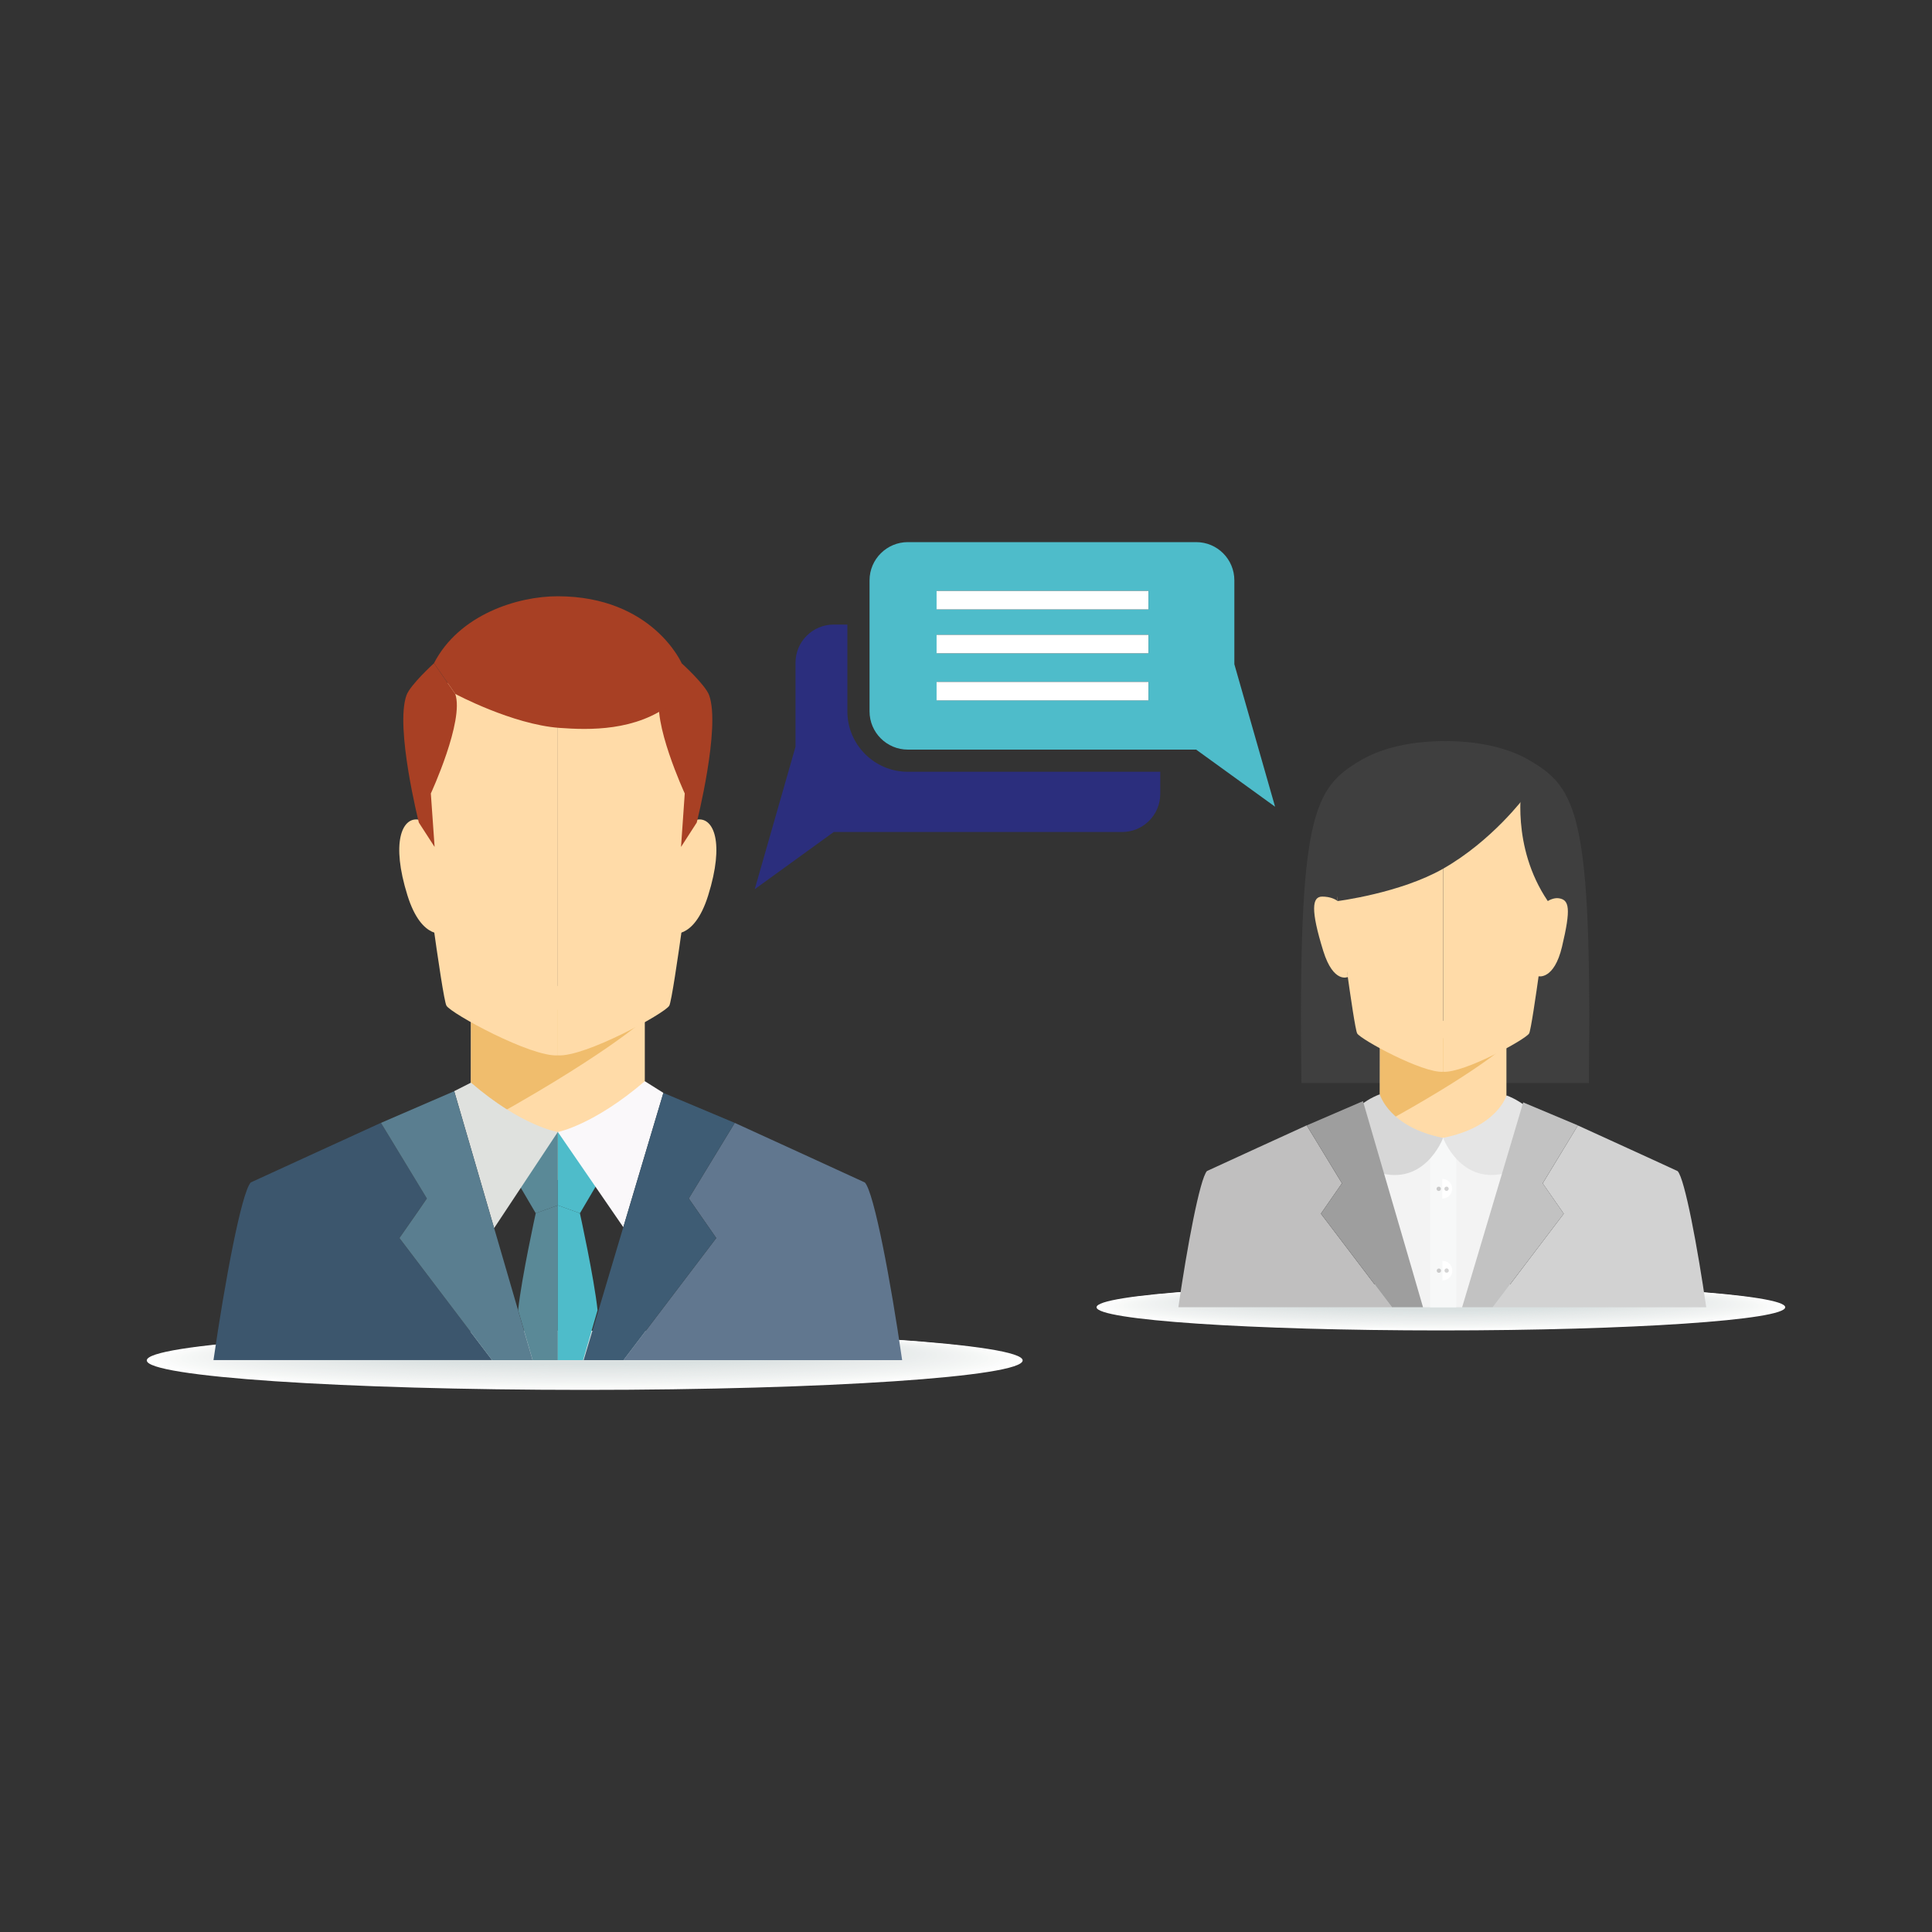 <?xml version="1.0" encoding="utf-8"?>
<!-- Generator: Adobe Illustrator 27.1.1, SVG Export Plug-In . SVG Version: 6.00 Build 0)  -->
<svg version="1.1" xmlns="http://www.w3.org/2000/svg" xmlns:xlink="http://www.w3.org/1999/xlink" x="0px" y="0px"
	 viewBox="0 0 400 400" style="enable-background:new 0 0 400 400;" xml:space="preserve">
<rect x="0" y="0" width="400" height="400" fill="#333333" stroke="none"/>
<style type="text/css">
	.st0{display:none;}
	.st1{display:inline;}
	.st2{fill:#A9DEE6;}
	.st3{fill:#76CDD6;}
	.st4{fill:#2A2B2B;}
	.st5{fill:#A0BB3B;}
	.st6{fill:#4C4D4D;}
	.st7{fill:#FDC47D;}
	.st8{fill:#EF3F23;}
	.st9{fill:#EE2C29;}
	.st10{fill:#89D3DD;}
	.st11{fill:#E01F26;}
	.st12{fill:#DBDDDD;}
	.st13{fill:#5BCAE8;}
	.st14{fill:#333333;}
	.st15{fill:#EDF0F1;}
	.st16{fill:#53B3D9;}
	.st17{fill:#E6F1FA;}
	.st18{fill-rule:evenodd;clip-rule:evenodd;fill:#FECF09;}
	.st19{fill-rule:evenodd;clip-rule:evenodd;fill:#C07429;}
	.st20{fill-rule:evenodd;clip-rule:evenodd;fill:#FAA71A;}
	.st21{fill-rule:evenodd;clip-rule:evenodd;fill:#F8961D;}
	.st22{fill-rule:evenodd;clip-rule:evenodd;fill:#526B97;}
	.st23{fill-rule:evenodd;clip-rule:evenodd;fill:#333333;}
	.st24{fill-rule:evenodd;clip-rule:evenodd;fill:#2F5070;}
	.st25{fill-rule:evenodd;clip-rule:evenodd;fill:#A9A5D2;}
	.st26{fill-rule:evenodd;clip-rule:evenodd;fill:#FCB01F;}
	.st27{fill-rule:evenodd;clip-rule:evenodd;fill:#62BC4E;}
	.st28{fill-rule:evenodd;clip-rule:evenodd;fill:#D14D4B;}
	.st29{fill-rule:evenodd;clip-rule:evenodd;fill:#5CC6C9;}
	.st30{fill-rule:evenodd;clip-rule:evenodd;fill:#E8E8E8;}
	.st31{fill-rule:evenodd;clip-rule:evenodd;fill:#CCCCCC;}
	.st32{fill-rule:evenodd;clip-rule:evenodd;fill:#989898;}
	.st33{fill-rule:evenodd;clip-rule:evenodd;fill:#676767;}
	.st34{fill-rule:evenodd;clip-rule:evenodd;fill:#4E4E4E;}
	.st35{fill:#108742;}
	.st36{fill-rule:evenodd;clip-rule:evenodd;fill:#80C34A;}
	.st37{fill-rule:evenodd;clip-rule:evenodd;fill:#64BD5C;}
	.st38{fill-rule:evenodd;clip-rule:evenodd;fill:#B2D99C;}
	.st39{fill:#FFFFFF;}
	.st40{fill:#FDFEFD;}
	.st41{fill:#FCFCFC;}
	.st42{fill:#FAFBFB;}
	.st43{fill:#F9FAF9;}
	.st44{fill:#F8F9F8;}
	.st45{fill:#F6F8F7;}
	.st46{fill:#F5F7F6;}
	.st47{fill:#F4F6F5;}
	.st48{fill:#F3F5F4;}
	.st49{fill:#F2F4F3;}
	.st50{fill:#F1F3F3;}
	.st51{fill:#F0F2F2;}
	.st52{fill:#EFF1F1;}
	.st53{fill:#EEF1F0;}
	.st54{fill:#EDF0EF;}
	.st55{fill:#ECEFEF;}
	.st56{fill:#EBEEEE;}
	.st57{fill:#EAEDED;}
	.st58{fill:#E9EDEC;}
	.st59{fill:#E9ECEC;}
	.st60{fill:#E8EBEB;}
	.st61{fill:#E7EBEA;}
	.st62{fill:#E6EAEA;}
	.st63{fill:#E5E9E9;}
	.st64{fill:#E4E8E8;}
	.st65{fill:#E3E8E7;}
	.st66{fill:#E2E7E7;}
	.st67{fill:#E1E6E6;}
	.st68{fill:#E0E5E5;}
	.st69{fill:#DFE5E5;}
	.st70{fill:#DEE4E4;}
	.st71{fill:#DDE3E3;}
	.st72{fill:#DCE3E3;}
	.st73{fill:#DBE2E2;}
	.st74{fill:#DAE1E1;}
	.st75{fill:#3F3F3F;}
	.st76{fill:#FFDBA8;}
	.st77{fill:#F0BD6D;}
	.st78{fill:#F3F3F3;}
	.st79{fill:#F7F8F8;}
	.st80{fill:#E5E5E5;}
	.st81{fill:#D7D7D7;}
	.st82{fill:#C0BFBF;}
	.st83{fill:#D2D2D2;}
	.st84{fill:#9E9E9E;}
	.st85{fill:#C2C2C2;}
	.st86{fill:#C9C9C9;}
	.st87{fill:#D4D4D4;}
	.st88{fill:#5A8997;}
	.st89{fill:#DFE1DE;}
	.st90{fill:#A84024;}
	.st91{fill:#4EBCCA;}
	.st92{fill:#FAF8FA;}
	.st93{fill:#3C566D;}
	.st94{fill:#61778F;}
	.st95{fill:#5A7E90;}
	.st96{fill:#3E5C74;}
	.st97{fill:#2B2E7D;}
</style>
<g id="Layer_1" class="st0">
	<g class="st1">
		<path class="st2" d="M300.79,139.89v90.88h-81.81v-30.2c14.83-9.48,20.73-28.7,13.11-45.12c-2.97-6.37-7.58-11.47-13.11-15v-0.56
			H300.79z"/>
		<rect x="218.98" y="230.78" class="st3" width="81.81" height="7.1"/>
		<rect x="218.98" y="237.88" class="st2" width="81.81" height="7.1"/>
		<rect x="218.98" y="244.98" class="st3" width="81.81" height="7.1"/>
		<rect x="218.98" y="252.08" class="st2" width="81.81" height="7.1"/>
		<rect x="218.98" y="259.17" class="st3" width="81.81" height="7.1"/>
		<rect x="218.98" y="266.27" class="st2" width="81.81" height="7.1"/>
		
			<rect x="174.47" y="208.17" transform="matrix(0.39 -0.921 0.921 0.39 -85.507 297.438)" class="st4" width="14.31" height="10.11"/>
		<path class="st5" d="M172.09,216.96l-15.81,35.98c-3.76,8.89,9.69,14.71,13.5,5.71l15.82-35.97L172.09,216.96z"/>
		<path class="st6" d="M208.55,213.5c-19.71,4.05-39.05-5.79-47.84-22.83c-13.3-25.73,1.65-57.26,30.15-63.13
			c23.74-4.89,46.94,10.39,51.83,34.13C247.57,185.41,232.29,208.61,208.55,213.5z"/>
		
			<rect x="135.05" y="227.5" transform="matrix(0.441 -0.897 0.897 0.441 -130.743 263.754)" class="st7" width="22.68" height="18.7"/>
		<path class="st7" d="M165.91,238.25c-4.05-2.28-0.47-8.57,3.69-6.23l12.99,7.24c4.17,2.35,0.62,8.66-3.69,6.23L165.91,238.25z"/>
		<path class="st7" d="M164.55,245.79c-4.18-2.36-0.6-8.65,3.56-6.3l12.95,7.14c4.17,2.35,0.62,8.66-3.55,6.3L164.55,245.79z"/>
		<path class="st7" d="M159.68,250.91c-4.18-2.36-0.6-8.65,3.55-6.3l12.77,7.2c4.17,2.35,0.61,8.66-3.56,6.3L159.68,250.91z"/>
		<path class="st7" d="M159.69,257.72c-3.76-2.12-0.82-7.28,2.91-5.17l7.16,4.04c3.75,2.11,0.84,7.28-2.91,5.17L159.69,257.72z"/>
		<path class="st7" d="M141.16,241.65c0,0-1.39,5.64,6.9,11.22c5.71,3.85,15.9,7.26,15.9,7.26l11.27-22.9l-12.29-7.38L141.16,241.65
			z"/>
		<path class="st7" d="M172.81,233.81c-3.37,12.71-17.53,13.84-21.7,10.89c-5.95-4.26-4.89-10.94-1.68-17.57
			c7.38-4.31,13.56-4.85,13.56-4.85c1.75-0.23,2.79-0.88,3.47-1.68c1.52-1.77,1.25-4.24,2.86-4.28c5.45-0.11,5.13,6.04-0.86,11.1
			C164.64,230.66,172.81,233.81,172.81,233.81z"/>
		<path class="st8" d="M170.82,216.49c-0.06,0.17-0.12,0.34-0.19,0.51c-1.04,2.73-2.67,3.47-4.18,3.61
			c1.52-1.77,1.25-4.24,2.86-4.28C169.89,216.32,170.39,216.37,170.82,216.49z"/>
		<g>
			
				<rect x="115.59" y="217.98" transform="matrix(0.419 -0.908 0.908 0.419 -130.629 250.639)" class="st9" width="30.04" height="18.91"/>
			
				<rect x="108.55" y="204.56" transform="matrix(0.419 -0.908 0.908 0.419 -132.012 240.548)" class="st9" width="26.96" height="37.82"/>
			
				<rect x="128.01" y="229.93" transform="matrix(0.419 -0.908 0.908 0.419 -128.881 263.356)" class="st10" width="26.96" height="5.05"/>
			
				<rect x="106.61" y="220.44" transform="matrix(0.419 -0.908 0.908 0.419 -132.327 238.244)" class="st11" width="26.96" height="4.26"/>
			<path class="st12" d="M135.02,220.87c0.4-0.86,1.41-1.23,2.27-0.84c0.86,0.4,1.24,1.41,0.84,2.27c-0.4,0.86-1.42,1.23-2.28,0.84
				C135,222.74,134.62,221.73,135.02,220.87z"/>
		</g>
		<path class="st13" d="M218.98,200.58v-60.12c5.53,3.53,10.14,8.63,13.11,15C239.71,171.88,233.81,191.1,218.98,200.58z"/>
		<path class="st10" d="M218.98,140.46v60.12c-1.34,0.86-2.75,1.64-4.23,2.33c-17.93,8.32-39.14,0.52-47.44-17.34
			c-8.31-17.88-0.55-39.13,17.34-47.44C196.17,132.78,209.05,134.1,218.98,140.46z"/>
		<path class="st2" d="M195.17,161.43c-2.46,1.14-5.38,0.07-6.52-2.38c-1.14-2.46-0.08-5.38,2.38-6.52
			c2.46-1.14,5.38-0.07,6.52,2.38C198.7,157.37,197.63,160.29,195.17,161.43z"/>
		<g>
			<path class="st4" d="M275.25,181.39h-30.72v-30.72h30.72V181.39z M248.32,177.6h23.13v-23.13h-23.13V177.6z"/>
		</g>
		<polygon class="st9" points="266.6,159.98 258.17,168.4 253.18,163.41 251.34,165.25 258.17,172.08 268.44,161.82 		"/>
		<g>
			<path class="st4" d="M275.25,219.72h-30.72V189h30.72V219.72z M248.32,215.93h23.13v-23.13h-23.13V215.93z"/>
		</g>
		<polygon class="st9" points="266.6,198.31 258.17,206.73 253.18,201.74 251.34,203.58 258.17,210.41 268.44,200.15 		"/>
	</g>
</g>
<g id="Layer_2" class="st0">
	<g class="st1">
		<g>
			<path class="st14" d="M264.91,280.23c0,3.28-2.68,5.96-5.96,5.96h-117.9c-3.28,0-5.96-2.68-5.96-5.96V119.77
				c0-3.28,2.68-5.96,5.96-5.96h117.9c3.28,0,5.96,2.68,5.96,5.96V280.23z"/>
		</g>
		<g>
			<path class="st15" d="M260.44,157.65c0,3.75-3.06,6.81-6.81,6.81H146.37c-3.75,0-6.81-3.06-6.81-6.81v-28.52
				c0-3.74,3.06-6.81,6.81-6.81h107.26c3.75,0,6.81,3.07,6.81,6.81V157.65z"/>
		</g>
		<g>
			<path class="st16" d="M259.71,208.72c0,2.83-2.93,5.14-6.51,5.14h-19.13c-3.58,0-6.51-2.31-6.51-5.14v-5.78
				c0-2.83,2.93-5.14,6.51-5.14h19.13c3.58,0,6.51,2.31,6.51,5.14V208.72z"/>
		</g>
		<g>
			<path class="st16" d="M259.71,187.97c0,2.83-2.93,5.14-6.51,5.14h-19.13c-3.58,0-6.51-2.31-6.51-5.14v-5.78
				c0-2.83,2.93-5.14,6.51-5.14h19.13c3.58,0,6.51,2.31,6.51,5.14V187.97z"/>
		</g>
		<g>
			<path class="st16" d="M259.71,230.56c0,2.83-2.93,5.14-6.51,5.14h-19.13c-3.58,0-6.51-2.31-6.51-5.14v-5.78
				c0-2.83,2.93-5.14,6.51-5.14h19.13c3.58,0,6.51,2.31,6.51,5.14V230.56z"/>
		</g>
		<g>
			<path class="st16" d="M259.71,251.76c0,2.83-2.93,5.14-6.51,5.14h-19.13c-3.58,0-6.51-2.31-6.51-5.14v-5.78
				c0-2.83,2.93-5.14,6.51-5.14h19.13c3.58,0,6.51,2.31,6.51,5.14V251.76z"/>
		</g>
		<g>
			<path class="st16" d="M259.71,272.96c0,2.83-2.93,5.14-6.51,5.14h-19.13c-3.58,0-6.51-2.31-6.51-5.14v-5.78
				c0-2.83,2.93-5.14,6.51-5.14h19.13c3.58,0,6.51,2.31,6.51,5.14V272.96z"/>
		</g>
		<g>
			<path class="st17" d="M165.95,182.34c0,7.29-5.91,13.19-13.2,13.19c-7.29,0-13.19-5.91-13.19-13.19c0-7.29,5.9-13.2,13.19-13.2
				C160.04,169.14,165.95,175.05,165.95,182.34z"/>
		</g>
		<g>
			<path class="st17" d="M194.47,182.34c0,7.29-5.91,13.19-13.2,13.19c-7.29,0-13.2-5.91-13.2-13.19c0-7.29,5.91-13.2,13.2-13.2
				C188.56,169.14,194.47,175.05,194.47,182.34z"/>
		</g>
		<g>
			<path class="st17" d="M223.41,182.34c0,7.29-5.91,13.19-13.2,13.19c-7.29,0-13.19-5.91-13.19-13.19c0-7.29,5.91-13.2,13.19-13.2
				C217.5,169.14,223.41,175.05,223.41,182.34z"/>
		</g>
		<g>
			<path class="st17" d="M165.95,211c0,7.29-5.91,13.2-13.2,13.2c-7.29,0-13.19-5.91-13.19-13.2c0-7.29,5.9-13.19,13.19-13.19
				C160.04,197.8,165.95,203.71,165.95,211z"/>
		</g>
		<g>
			<path class="st17" d="M194.47,211c0,7.29-5.91,13.2-13.2,13.2c-7.29,0-13.2-5.91-13.2-13.2c0-7.29,5.91-13.19,13.2-13.19
				C188.56,197.8,194.47,203.71,194.47,211z"/>
		</g>
		<g>
			<path class="st17" d="M223.41,211c0,7.29-5.91,13.2-13.2,13.2c-7.29,0-13.19-5.91-13.19-13.2c0-7.29,5.91-13.19,13.19-13.19
				C217.5,197.8,223.41,203.71,223.41,211z"/>
		</g>
		<g>
			<path class="st17" d="M165.95,239.37c0,7.29-5.91,13.19-13.2,13.19c-7.29,0-13.19-5.91-13.19-13.19c0-7.29,5.9-13.19,13.19-13.19
				C160.04,226.18,165.95,232.08,165.95,239.37z"/>
		</g>
		<g>
			
				<ellipse transform="matrix(1 -7.654553e-03 7.654553e-03 1 -1.827 1.395)" class="st17" cx="181.27" cy="239.37" rx="13.2" ry="13.19"/>
		</g>
		<g>
			<path class="st17" d="M223.41,239.37c0,7.29-5.91,13.19-13.2,13.19c-7.29,0-13.19-5.91-13.19-13.19
				c0-7.29,5.91-13.19,13.19-13.19C217.5,226.18,223.41,232.08,223.41,239.37z"/>
		</g>
		<g>
			<path class="st17" d="M165.95,267.75c0,7.29-5.91,13.2-13.2,13.2c-7.29,0-13.19-5.91-13.19-13.2c0-7.29,5.9-13.19,13.19-13.19
				C160.04,254.55,165.95,260.46,165.95,267.75z"/>
		</g>
		<g>
			<path class="st17" d="M194.47,267.75c0,7.29-5.91,13.2-13.2,13.2c-7.29,0-13.2-5.91-13.2-13.2c0-7.29,5.91-13.19,13.2-13.19
				C188.56,254.55,194.47,260.46,194.47,267.75z"/>
		</g>
		<g>
			<path class="st17" d="M223.41,267.75c0,7.29-5.91,13.2-13.2,13.2c-7.29,0-13.19-5.91-13.19-13.2c0-7.29,5.91-13.19,13.19-13.19
				C217.5,254.55,223.41,260.46,223.41,267.75z"/>
		</g>
		<g id="Calc_-_Archivo_Black_Regular">
			<g>
				<path class="st14" d="M245.96,205.27l3.67,3.64l-2.04,2.04l-3.65-3.67l-3.64,3.67l-2.04-2.04l3.67-3.64l-3.67-3.65l2.04-2.04
					l3.64,3.67l3.65-3.67l2.04,2.04L245.96,205.27z"/>
			</g>
			<g>
				<path class="st14" d="M238.22,269.23v-2.86h11.46v2.86H238.22z M238.22,274.14v-2.86h11.46v2.86H238.22z"/>
			</g>
			<g>
				<path class="st14" d="M150.87,190.29l-3.23-8.01l-1.54,0.61l-0.52-1.58l3.94-1.62l2.16,5.82c0.2,0.56,0.35,1.17,0.48,1.65h0.11
					c0.06-0.46,0.15-1.1,0.3-1.76l2.79-13.47h1.97l-3.92,18.36H150.87z"/>
			</g>
			<g>
				<path class="st14" d="M249.67,246.7v2.86h-4.3v4.29h-2.86v-4.29h-4.3v-2.86h4.3v-4.29h2.86v4.29H249.67z"/>
			</g>
			<g>
				<path class="st14" d="M238.22,229.1v-2.86h11.46v2.86H238.22z"/>
			</g>
			<g>
				<path class="st14" d="M208.6,178.85c0,1.97-0.98,3.31-3.4,3.31c-2.41,0-3.42-1.34-3.42-3.31c0-2.01,1-3.34,3.42-3.34
					C207.61,175.5,208.6,176.84,208.6,178.85z M204.08,178.53v0.6c0,0.93,0.32,1.62,1.11,1.62c0.82,0,1.1-0.69,1.1-1.62v-0.6
					c0-0.93-0.28-1.62-1.1-1.62C204.4,176.92,204.08,177.6,204.08,178.53z M205.22,188.51l7.79-12.77h2.02l-7.75,12.77H205.22z
					 M218.48,185.43c0,1.97-0.98,3.31-3.4,3.31c-2.42,0-3.42-1.34-3.42-3.31c0-2.01,1-3.34,3.42-3.34
					C217.5,182.08,218.48,183.42,218.48,185.43z M213.97,185.11v0.59c0,0.93,0.31,1.62,1.11,1.62c0.82,0,1.1-0.69,1.1-1.62v-0.59
					c0-0.93-0.28-1.62-1.1-1.62C214.29,183.49,213.97,184.18,213.97,185.11z"/>
			</g>
			<g>
				<path class="st14" d="M186.67,177.9v2.86h-4.3v3.95h-2.86v-3.95h-4.29v-2.86h4.29v-3.95h2.86v3.95H186.67z M175.22,188.53v-2.86
					h11.45v2.86H175.22z"/>
			</g>
			<g>
				<path class="st14" d="M237.7,185.76v-2.86h11.45v2.86H237.7z M242.04,181.83v-2.84h2.84v2.84H242.04z M242.04,189.69v-2.84h2.84
					v2.84H242.04z"/>
			</g>
		</g>
	</g>
</g>
<g id="Layer_3" class="st0">
	<g id="Email" class="st1">
		<rect x="232.84" y="143.01" class="st18" width="96.98" height="56.32"/>
		<polygon class="st19" points="281.34,143.01 232.84,143.01 281.34,171.17 329.82,143.01 		"/>
		<polygon class="st20" points="281.34,143.01 232.84,143.01 281.34,114.85 329.82,143.01 		"/>
		<path class="st21" d="M281.02,180.57H322c0.86,0,1.58,0.7,1.58,1.55l0,0c0,0.86-0.72,1.55-1.58,1.55h-40.98
			c-0.86,0-1.55-0.7-1.55-1.55l0,0C279.47,181.26,280.16,180.57,281.02,180.57L281.02,180.57z"/>
		<path class="st21" d="M276.12,188.14h40.98c0.86,0,1.55,0.7,1.55,1.55l0,0c0,0.86-0.7,1.55-1.55,1.55h-40.98
			c-0.86,0-1.55-0.7-1.55-1.55l0,0C274.57,188.84,275.27,188.14,276.12,188.14L276.12,188.14z"/>
	</g>
	<g id="Credit_Card" class="st1">
		<path class="st22" d="M145.18,73.31h74.2c1.95,0,3.56,1.61,3.56,3.56v34.88c0,1.95-1.61,3.56-3.56,3.56h-74.2
			c-1.95,0-3.53-1.61-3.53-3.56V76.87C141.64,74.92,143.22,73.31,145.18,73.31L145.18,73.31z"/>
		<rect x="141.64" y="84.28" class="st23" width="81.29" height="11.08"/>
		<path class="st24" d="M131.26,80.64h74.2c1.95,0,3.53,1.58,3.53,3.53v34.88c0,1.95-1.58,3.56-3.53,3.56h-74.2
			c-1.95,0-3.56-1.61-3.56-3.56V84.18C127.7,82.22,129.3,80.64,131.26,80.64L131.26,80.64z"/>
		<path class="st25" d="M163.38,86.8h32.39c1.1,0,1.95,0.88,1.95,1.95l0,0c0,1.07-0.86,1.95-1.95,1.95h-32.39
			c-1.07,0-1.95-0.88-1.95-1.95l0,0C161.42,87.68,162.31,86.8,163.38,86.8L163.38,86.8z"/>
		<rect x="127.7" y="95.02" class="st26" width="81.29" height="11.08"/>
		<path class="st27" d="M171.17,118.33c1.66,0,3-1.37,3-3.02c0-1.63-1.34-3-3-3c-1.66,0-3,1.36-3,3
			C168.17,116.97,169.51,118.33,171.17,118.33L171.17,118.33z"/>
		<path class="st28" d="M183.56,118.33c1.66,0,3-1.37,3-3.02c0-1.63-1.34-3-3-3c-1.66,0-3,1.36-3,3
			C180.56,116.97,181.9,118.33,183.56,118.33L183.56,118.33z"/>
		<path class="st29" d="M195.95,118.33c1.66,0,3.02-1.37,3.02-3.02c0-1.63-1.37-3-3.02-3c-1.63,0-3,1.36-3,3
			C192.96,116.97,194.32,118.33,195.95,118.33L195.95,118.33z"/>
	</g>
	<g id="Paper" class="st1">
		<path class="st30" d="M99.4,130.11h93.58l13.97,13.97l15.02,15.02v150.27c0,2.3-1.9,4.18-4.18,4.18H99.4
			c-2.3,0-4.18-1.87-4.18-4.18V134.29C95.23,132.01,97.1,130.11,99.4,130.11L99.4,130.11z"/>
		<path class="st31" d="M221.97,159.1h-24.81c-2.3,0-4.18-1.87-4.18-4.18v-24.81L208,145.13L221.97,159.1z"/>
		<path class="st32" d="M116.48,167.91h86.86c0.91,0,1.66,0.72,1.66,1.63l0,0c0,0.91-0.75,1.66-1.66,1.66h-86.86
			c-0.91,0-1.66-0.75-1.66-1.66l0,0C114.82,168.63,115.57,167.91,116.48,167.91L116.48,167.91z"/>
		<path class="st33" d="M116.48,184.29h86.86c0.91,0,1.66,0.75,1.66,1.66l0,0c0,0.91-0.75,1.66-1.66,1.66h-86.86
			c-0.91,0-1.66-0.75-1.66-1.66l0,0C114.82,185.04,115.57,184.29,116.48,184.29L116.48,184.29z"/>
		<path class="st32" d="M116.48,200.35h86.86c0.91,0,1.66,0.75,1.66,1.66l0,0c0,0.91-0.75,1.66-1.66,1.66h-86.86
			c-0.91,0-1.66-0.75-1.66-1.66l0,0C114.82,201.1,115.57,200.35,116.48,200.35L116.48,200.35z"/>
		<path class="st34" d="M116.48,277.89h86.86c0.91,0,1.66,0.75,1.66,1.66l0,0c0,0.91-0.75,1.66-1.66,1.66h-86.86
			c-0.91,0-1.66-0.75-1.66-1.66l0,0C114.82,278.64,115.57,277.89,116.48,277.89L116.48,277.89z"/>
		<path class="st35" d="M68.54,241.11c-0.83,0-1.5-0.91-1.5-2.01c0-1.1,0.67-2.01,1.5-2.01h63.17l-7.39-5.7
			c-0.72-0.53-0.96-1.77-0.54-2.73c0.4-0.97,1.31-1.29,2.03-0.72l12.15,9.37l0,0H138l0,0l0.03,0.03l0,0h0.03v0.03l0,0l0.03,0.03
			h0.03l0,0l0.03,0.03l0,0l0.03,0.03l0,0v0.03h0.03l0,0l0.03,0.03l0,0l0.03,0.03l0,0l0.03,0.03l0,0l0,0l0.03,0.03l0,0l0.03,0.03
			v0.03h0.03v0.03l0,0l0.03,0.03l0,0l0.03,0.03v0.03l0.03,0.03l0,0l0.03,0.03l0,0v0.03h0.03v0.03v0.03h0.03v0.03l0,0l0.03,0.03v0.03
			l0,0l0.03,0.03v0.03l0.03,0.03l0,0v0.03l0.03,0.03v0.03l0,0l0.03,0.03l0,0v0.03v0.03l0.03,0.03v0.03l0,0l0.03,0.03l0,0v0.03v0.03
			l0,0l0.03,0.05l0,0v0.03l0,0v0.03l0.03,0.03l0,0v0.05l0,0v0.03v0.03h0.03v0.03l0,0v0.05l0,0v0.03v0.03l0,0l0.03,0.05l0,0v0.03
			v0.03l0,0v0.05l0,0v0.03l0,0v0.03v0.03v0.03V239h0.03v0.03v0.03v0.03v0.03v0.03v0.03v0.03v0.03h-0.03v0.05l0,0v0.03v0.03l0,0v0.05
			l0,0v0.03v0.03l0,0v0.03v0.03l-0.03,0.03l0,0v0.03v0.03v0.03v0.03l0,0v0.03l-0.03,0.03l0,0v0.03v0.03v0.03l0,0l-0.03,0.03v0.03
			l0,0v0.05l0,0l-0.03,0.03l0,0v0.03v0.03l0,0l-0.03,0.03v0.03v0.03h-0.03v0.03v0.03l0,0l-0.03,0.03l0,0v0.03l-0.03,0.03v0.03l0,0
			l-0.03,0.03v0.05h-0.03v0.03v0.03h-0.03v0.03l0,0l-0.03,0.03v0.03l0,0l-0.03,0.03l0,0v0.03h-0.03v0.03l-0.03,0.03l0,0l-0.03,0.03
			l0,0l-0.03,0.03l0,0v0.03l-0.03,0.03l0,0l-0.03,0.03l0,0l-0.03,0.03l0,0v0.03h-0.03l0,0l-0.03,0.03l0,0l-0.03,0.03l0,0l-0.03,0.03
			l0,0l0,0l-0.03,0.03l0,0l-0.03,0.03l0,0h-0.03l-0.03,0.03l0,0v0.03h-0.03l0,0L138,240.9l0,0l-0.03,0.03l0,0l-12.15,9.34
			c-0.72,0.56-1.63,0.24-2.03-0.72c-0.43-0.96-0.19-2.17,0.54-2.73l7.39-5.7H68.54z"/>
		<path class="st32" d="M116.48,293.12h86.86c0.91,0,1.66,0.75,1.66,1.66l0,0c0,0.91-0.75,1.66-1.66,1.66h-86.86
			c-0.91,0-1.66-0.75-1.66-1.66l0,0C114.82,293.87,115.57,293.12,116.48,293.12L116.48,293.12z"/>
	</g>
	<g id="Dollars" class="st1">
		<path class="st36" d="M144.45,214.7h100.56c0.96,0,1.71,0.78,1.71,1.71v49.44c0,0.96-0.75,1.71-1.71,1.71H144.45
			c-0.94,0-1.71-0.75-1.71-1.71v-49.44C142.74,215.47,143.52,214.7,144.45,214.7L144.45,214.7z"/>
		<path class="st37" d="M155.56,227.62h78.35c2.36,0,4.28,1.93,4.28,4.28v18.44c0,2.36-1.93,4.28-4.28,4.28h-78.35
			c-2.36,0-4.28-1.93-4.28-4.28v-18.44C151.28,229.55,153.21,227.62,155.56,227.62L155.56,227.62z"/>
		<path class="st38" d="M194.75,260.12c10.47,0,18.98-8.51,18.98-18.98c0-10.47-8.51-19.01-18.98-19.01c-10.47,0-19,8.54-19,19.01
			C175.74,251.61,184.28,260.12,194.75,260.12L194.75,260.12z"/>
		<g>
			<path class="st35" d="M193.86,253.47v-2.45c-1.23-0.15-2.23-0.43-2.99-0.82c-0.77-0.4-1.43-1.03-1.99-1.91
				c-0.56-0.88-0.88-1.96-0.98-3.23l2.47-0.46c0.19,1.32,0.53,2.28,1.01,2.9c0.69,0.87,1.52,1.36,2.48,1.46v-7.8
				c-1.01-0.19-2.04-0.58-3.1-1.17c-0.78-0.44-1.38-1.04-1.81-1.81c-0.42-0.77-0.63-1.65-0.63-2.63c0-1.74,0.62-3.16,1.86-4.24
				c0.83-0.73,2.06-1.17,3.68-1.33v-1.17h1.45v1.17c1.43,0.14,2.56,0.55,3.4,1.25c1.07,0.89,1.72,2.11,1.94,3.66l-2.54,0.38
				c-0.15-0.96-0.45-1.7-0.91-2.21c-0.46-0.51-1.09-0.85-1.89-1.01v7.07c1.24,0.31,2.06,0.55,2.46,0.72
				c0.76,0.34,1.39,0.75,1.87,1.23c0.48,0.48,0.85,1.05,1.11,1.72c0.26,0.66,0.39,1.38,0.39,2.15c0,1.7-0.54,3.12-1.62,4.25
				c-1.08,1.14-2.48,1.74-4.2,1.83v2.48H193.86z M193.86,232c-0.96,0.15-1.71,0.53-2.26,1.14c-0.55,0.62-0.83,1.35-0.83,2.19
				c0,0.84,0.23,1.53,0.7,2.1c0.47,0.56,1.26,1.01,2.38,1.35V232z M195.31,248.94c0.96-0.12,1.74-0.53,2.37-1.24
				c0.62-0.71,0.93-1.58,0.93-2.63c0-0.89-0.22-1.61-0.66-2.15c-0.44-0.54-1.32-1.02-2.64-1.45V248.94z"/>
		</g>
		<path class="st36" d="M251.68,237.07h75.97c0.72,0,1.31,0.59,1.31,1.29v37.37c0,0.7-0.59,1.29-1.31,1.29h-75.97
			c-0.72,0-1.28-0.59-1.28-1.29v-37.37C250.4,237.66,250.96,237.07,251.68,237.07L251.68,237.07z"/>
		<path class="st37" d="M260.09,246.84h59.16c1.79,0,3.24,1.44,3.24,3.24V264c0,1.79-1.44,3.24-3.24,3.24h-59.16
			c-1.79,0-3.24-1.45-3.24-3.24v-13.92C256.85,248.29,258.29,246.84,260.09,246.84L260.09,246.84z"/>
		<path class="st38" d="M289.67,271.39c7.9,0,14.35-6.45,14.35-14.35c0-7.9-6.45-14.35-14.35-14.35c-7.9,0-14.35,6.45-14.35,14.35
			C275.32,264.94,281.77,271.39,289.67,271.39L289.67,271.39z"/>
		<g>
			<path class="st35" d="M289.39,266.72v-1.87c-0.93-0.12-1.69-0.33-2.28-0.63c-0.58-0.3-1.09-0.79-1.52-1.46
				c-0.43-0.67-0.67-1.49-0.74-2.46l1.88-0.35c0.15,1,0.4,1.74,0.77,2.21c0.53,0.66,1.16,1.03,1.89,1.11v-5.94
				c-0.77-0.14-1.55-0.44-2.36-0.89c-0.6-0.33-1.05-0.79-1.38-1.38c-0.32-0.59-0.48-1.25-0.48-2c0-1.33,0.47-2.4,1.41-3.22
				c0.63-0.55,1.56-0.89,2.8-1.02v-0.89h1.1v0.89c1.09,0.1,1.95,0.42,2.58,0.95c0.82,0.68,1.31,1.61,1.47,2.79l-1.93,0.29
				c-0.11-0.73-0.34-1.29-0.69-1.68c-0.35-0.39-0.83-0.65-1.44-0.77v5.38c0.94,0.24,1.56,0.42,1.87,0.55
				c0.58,0.26,1.06,0.57,1.42,0.93c0.37,0.37,0.65,0.8,0.85,1.31c0.2,0.5,0.3,1.05,0.3,1.64c0,1.29-0.41,2.37-1.24,3.23
				c-0.82,0.86-1.89,1.33-3.2,1.39v1.89H289.39z M289.39,250.39c-0.73,0.11-1.3,0.4-1.72,0.87c-0.42,0.47-0.63,1.03-0.63,1.67
				c0,0.64,0.18,1.17,0.53,1.6c0.36,0.43,0.96,0.77,1.81,1.03V250.39z M290.49,263.28c0.73-0.09,1.33-0.4,1.8-0.94
				c0.47-0.54,0.71-1.21,0.71-2c0-0.68-0.17-1.22-0.5-1.63c-0.34-0.41-1.01-0.78-2.01-1.1V263.28z"/>
		</g>
		<path class="st36" d="M210.35,283.43h82.28c0.78,0,1.39,0.64,1.39,1.39v40.47c0,0.75-0.62,1.39-1.39,1.39h-82.28
			c-0.78,0-1.39-0.64-1.39-1.39v-40.47C208.96,284.08,209.58,283.43,210.35,283.43L210.35,283.43z"/>
		<path class="st37" d="M219.46,294.01h64.08c1.93,0,3.51,1.58,3.51,3.51v15.1c0,1.93-1.58,3.51-3.51,3.51h-64.08
			c-1.93,0-3.51-1.58-3.51-3.51v-15.1C215.95,295.59,217.53,294.01,219.46,294.01L219.46,294.01z"/>
		<path class="st38" d="M251.5,320.61c8.57,0,15.55-6.99,15.55-15.55c0-8.56-6.99-15.55-15.55-15.55c-8.56,0-15.55,6.99-15.55,15.55
			C235.94,313.63,242.93,320.61,251.5,320.61L251.5,320.61z"/>
		<g>
			<path class="st35" d="M250.96,315.43v-2.03c-1.01-0.13-1.84-0.35-2.47-0.68c-0.63-0.33-1.18-0.85-1.65-1.58
				c-0.46-0.73-0.73-1.62-0.81-2.67l2.04-0.38c0.16,1.09,0.44,1.89,0.83,2.4c0.57,0.72,1.26,1.12,2.05,1.2v-6.45
				c-0.83-0.16-1.69-0.48-2.56-0.97c-0.65-0.36-1.14-0.86-1.49-1.5c-0.35-0.64-0.52-1.36-0.52-2.17c0-1.44,0.51-2.61,1.53-3.5
				c0.68-0.6,1.7-0.97,3.04-1.1v-0.97h1.2v0.97c1.18,0.11,2.11,0.46,2.81,1.04c0.89,0.74,1.42,1.74,1.6,3.03l-2.1,0.31
				c-0.12-0.8-0.37-1.4-0.75-1.83c-0.38-0.42-0.9-0.7-1.56-0.84v5.84c1.02,0.26,1.7,0.45,2.03,0.6c0.63,0.28,1.15,0.62,1.54,1.01
				c0.4,0.4,0.7,0.87,0.92,1.42c0.21,0.55,0.32,1.14,0.32,1.78c0,1.4-0.45,2.57-1.34,3.51c-0.89,0.94-2.05,1.44-3.47,1.51v2.05
				H250.96z M250.96,297.7c-0.79,0.12-1.41,0.43-1.87,0.95c-0.45,0.51-0.68,1.11-0.68,1.81c0,0.69,0.19,1.27,0.58,1.73
				c0.39,0.47,1.04,0.84,1.97,1.11V297.7z M252.15,311.69c0.79-0.1,1.44-0.44,1.96-1.02c0.51-0.58,0.77-1.31,0.77-2.17
				c0-0.73-0.18-1.33-0.55-1.77c-0.36-0.45-1.09-0.85-2.18-1.2V311.69z"/>
		</g>
	</g>
</g>
<g id="Layer_4">
	<g>
		<g>
			<path class="st39" d="M369.61,270.65c0,2.65-31.92,4.8-71.29,4.8c-39.37,0-71.29-2.15-71.29-4.8c0-2.66,31.92-4.8,71.29-4.8
				C337.69,265.85,369.61,268,369.61,270.65z"/>
			<path class="st40" d="M368.69,270.6c0,2.61-31.51,4.74-70.37,4.74c-38.86,0-70.37-2.13-70.37-4.74c0-2.62,31.51-4.74,70.37-4.74
				C337.18,265.86,368.69,267.98,368.69,270.6z"/>
			<path class="st41" d="M367.77,270.54c0,2.58-31.09,4.68-69.45,4.68s-69.45-2.1-69.45-4.68c0-2.59,31.1-4.68,69.45-4.68
				S367.77,267.95,367.77,270.54z"/>
			<path class="st42" d="M366.84,270.49c0,2.54-30.68,4.61-68.52,4.61s-68.53-2.07-68.53-4.61c0-2.56,30.68-4.61,68.53-4.61
				S366.84,267.93,366.84,270.49z"/>
			<path class="st43" d="M365.92,270.43c0,2.51-30.27,4.55-67.6,4.55s-67.6-2.04-67.6-4.55c0-2.52,30.27-4.55,67.6-4.55
				S365.92,267.91,365.92,270.43z"/>
			<path class="st44" d="M365,270.38c0,2.48-29.85,4.49-66.68,4.49s-66.68-2.01-66.68-4.49c0-2.49,29.86-4.49,66.68-4.49
				S365,267.89,365,270.38z"/>
			<path class="st45" d="M364.08,270.32c0,2.44-29.44,4.43-65.75,4.43s-65.76-1.98-65.76-4.43c0-2.45,29.44-4.43,65.76-4.43
				S364.08,267.87,364.08,270.32z"/>
			<path class="st46" d="M363.15,270.27c0,2.41-29.03,4.36-64.83,4.36s-64.83-1.96-64.83-4.36c0-2.42,29.03-4.37,64.83-4.37
				S363.15,267.85,363.15,270.27z"/>
			<path class="st47" d="M362.23,270.21c0,2.37-28.61,4.3-63.91,4.3s-63.91-1.93-63.91-4.3c0-2.38,28.62-4.3,63.91-4.3
				S362.23,267.83,362.23,270.21z"/>
			<path class="st48" d="M361.31,270.16c0,2.34-28.2,4.24-62.99,4.24s-62.99-1.9-62.99-4.24c0-2.35,28.2-4.24,62.99-4.24
				S361.31,267.81,361.31,270.16z"/>
			<path class="st49" d="M360.39,270.1c0,2.3-27.79,4.18-62.06,4.18s-62.06-1.87-62.06-4.18c0-2.31,27.79-4.18,62.06-4.18
				S360.39,267.79,360.39,270.1z"/>
			<path class="st50" d="M359.46,270.05c0,2.27-27.37,4.11-61.14,4.11c-33.77,0-61.14-1.84-61.14-4.11c0-2.28,27.38-4.12,61.14-4.12
				C332.09,265.93,359.46,267.77,359.46,270.05z"/>
			<path class="st51" d="M358.54,269.99c0,2.24-26.96,4.05-60.22,4.05c-33.26,0-60.22-1.81-60.22-4.05c0-2.24,26.96-4.05,60.22-4.05
				C331.58,265.94,358.54,267.75,358.54,269.99z"/>
			<path class="st52" d="M357.62,269.94c0,2.2-26.55,3.99-59.29,3.99c-32.75,0-59.29-1.79-59.29-3.99c0-2.21,26.55-3.99,59.29-3.99
				C331.07,265.95,357.62,267.73,357.62,269.94z"/>
			<path class="st53" d="M356.69,269.88c0,2.17-26.13,3.92-58.37,3.92c-32.24,0-58.37-1.76-58.37-3.92c0-2.18,26.14-3.93,58.37-3.93
				C330.56,265.95,356.69,267.71,356.69,269.88z"/>
			<path class="st54" d="M355.77,269.83c0,2.13-25.72,3.86-57.45,3.86c-31.73,0-57.45-1.73-57.45-3.86c0-2.14,25.72-3.87,57.45-3.87
				C330.05,265.96,355.77,267.69,355.77,269.83z"/>
			<path class="st55" d="M354.85,269.77c0,2.1-25.31,3.8-56.53,3.8c-31.22,0-56.53-1.7-56.53-3.8c0-2.11,25.31-3.81,56.53-3.81
				C329.54,265.97,354.85,267.67,354.85,269.77z"/>
			<path class="st56" d="M353.93,269.72c0,2.07-24.9,3.74-55.6,3.74c-30.71,0-55.6-1.67-55.6-3.74c0-2.07,24.9-3.74,55.6-3.74
				C329.03,265.98,353.93,267.65,353.93,269.72z"/>
			<path class="st57" d="M353,269.66c0,2.03-24.48,3.67-54.68,3.67c-30.2,0-54.68-1.64-54.68-3.67c0-2.04,24.48-3.68,54.68-3.68
				C328.52,265.98,353,267.63,353,269.66z"/>
			<path class="st58" d="M352.08,269.61c0,2-24.07,3.61-53.76,3.61c-29.69,0-53.76-1.61-53.76-3.61c0-2,24.07-3.62,53.76-3.62
				C328.01,265.99,352.08,267.61,352.08,269.61z"/>
			<path class="st59" d="M351.16,269.55c0,1.96-23.66,3.55-52.83,3.55c-29.18,0-52.83-1.59-52.83-3.55c0-1.97,23.66-3.56,52.83-3.56
				C327.5,266,351.16,267.59,351.16,269.55z"/>
			<path class="st60" d="M350.23,269.5c0,1.93-23.24,3.49-51.91,3.49c-28.67,0-51.91-1.56-51.91-3.49c0-1.93,23.24-3.5,51.91-3.5
				C326.99,266,350.23,267.56,350.23,269.5z"/>
			<path class="st61" d="M349.31,269.44c0,1.89-22.83,3.42-50.99,3.42c-28.16,0-50.99-1.53-50.99-3.42c0-1.9,22.83-3.43,50.99-3.43
				C326.48,266.01,349.31,267.54,349.31,269.44z"/>
			<path class="st62" d="M348.39,269.39c0,1.86-22.42,3.36-50.07,3.36c-27.65,0-50.06-1.5-50.06-3.36c0-1.86,22.42-3.37,50.06-3.37
				C325.97,266.02,348.39,267.52,348.39,269.39z"/>
			<path class="st63" d="M347.47,269.33c0,1.83-22,3.3-49.14,3.3c-27.14,0-49.14-1.47-49.14-3.3c0-1.83,22-3.31,49.14-3.31
				C325.46,266.02,347.47,267.5,347.47,269.33z"/>
			<path class="st64" d="M346.54,269.28c0,1.79-21.59,3.24-48.22,3.24c-26.63,0-48.22-1.44-48.22-3.24c0-1.8,21.59-3.25,48.22-3.25
				C324.95,266.03,346.54,267.48,346.54,269.28z"/>
			<path class="st65" d="M345.62,269.22c0,1.76-21.18,3.17-47.3,3.17c-26.12,0-47.3-1.42-47.3-3.17c0-1.76,21.18-3.18,47.3-3.18
				C324.44,266.04,345.62,267.46,345.62,269.22z"/>
			<path class="st66" d="M344.7,269.17c0,1.72-20.76,3.11-46.37,3.11c-25.61,0-46.37-1.39-46.37-3.11c0-1.73,20.76-3.12,46.37-3.12
				C323.93,266.05,344.7,267.44,344.7,269.17z"/>
			<path class="st67" d="M343.77,269.11c0,1.69-20.35,3.05-45.45,3.05c-25.1,0-45.45-1.36-45.45-3.05c0-1.69,20.35-3.06,45.45-3.06
				C323.42,266.05,343.77,267.42,343.77,269.11z"/>
			<path class="st68" d="M342.85,269.06c0,1.66-19.94,2.99-44.53,2.99c-24.59,0-44.53-1.33-44.53-2.99c0-1.66,19.93-3,44.53-3
				C322.91,266.06,342.85,267.4,342.85,269.06z"/>
			<path class="st69" d="M341.93,269c0,1.62-19.52,2.92-43.61,2.92c-24.08,0-43.6-1.3-43.6-2.92c0-1.62,19.52-2.94,43.6-2.94
				C322.4,266.07,341.93,267.38,341.93,269z"/>
			<path class="st70" d="M341.01,268.95c0,1.59-19.11,2.86-42.68,2.86c-23.57,0-42.68-1.27-42.68-2.86c0-1.59,19.11-2.87,42.68-2.87
				C321.89,266.07,341.01,267.36,341.01,268.95z"/>
			<path class="st71" d="M340.08,268.89c0,1.55-18.7,2.8-41.76,2.8c-23.06,0-41.76-1.25-41.76-2.8c0-1.55,18.69-2.81,41.76-2.81
				C321.39,266.08,340.08,267.34,340.08,268.89z"/>
			<path class="st72" d="M339.16,268.84c0,1.52-18.28,2.74-40.84,2.74c-22.55,0-40.83-1.22-40.83-2.74c0-1.52,18.28-2.75,40.83-2.75
				C320.88,266.09,339.16,267.32,339.16,268.84z"/>
			<path class="st73" d="M338.24,268.78c0,1.48-17.87,2.67-39.91,2.67c-22.04,0-39.91-1.19-39.91-2.67c0-1.49,17.87-2.69,39.91-2.69
				C320.37,266.1,338.24,267.3,338.24,268.78z"/>
			<path class="st74" d="M337.31,268.73c0,1.45-17.46,2.61-38.99,2.61c-21.53,0-38.99-1.16-38.99-2.61s17.45-2.62,38.99-2.62
				C319.86,266.1,337.31,267.28,337.31,268.73z"/>
		</g>
		<g>
			<path class="st39" d="M211.73,281.66c0,3.37-40.59,6.1-90.67,6.1c-50.07,0-90.67-2.73-90.67-6.1c0-3.36,40.59-6.1,90.67-6.1
				C171.14,275.56,211.73,278.29,211.73,281.66z"/>
			<path class="st40" d="M210.55,281.59c0,3.33-40.06,6.02-89.5,6.02c-49.43,0-89.5-2.69-89.5-6.02c0-3.32,40.07-6.02,89.5-6.02
				C170.49,275.57,210.55,278.27,210.55,281.59z"/>
			<ellipse class="st41" cx="121.06" cy="281.52" rx="88.32" ry="5.94"/>
			<path class="st42" d="M208.2,281.45c0,3.24-39.01,5.86-87.15,5.86c-48.13,0-87.15-2.62-87.15-5.86c0-3.23,39.02-5.86,87.15-5.86
				C169.19,275.59,208.2,278.22,208.2,281.45z"/>
			<path class="st43" d="M207.03,281.38c0,3.2-38.49,5.78-85.97,5.78c-47.48,0-85.97-2.59-85.97-5.78c0-3.19,38.49-5.78,85.97-5.78
				C168.54,275.59,207.03,278.19,207.03,281.38z"/>
			<path class="st44" d="M205.86,281.31c0,3.15-37.96,5.71-84.8,5.71c-46.83,0-84.8-2.55-84.8-5.71c0-3.15,37.97-5.7,84.8-5.7
				C167.9,275.6,205.86,278.16,205.86,281.31z"/>
			<path class="st45" d="M204.68,281.24c0,3.11-37.44,5.63-83.63,5.63c-46.19,0-83.63-2.52-83.63-5.63c0-3.1,37.44-5.63,83.63-5.63
				C167.25,275.61,204.68,278.14,204.68,281.24z"/>
			<path class="st46" d="M203.51,281.17c0,3.07-36.91,5.55-82.45,5.55c-45.54,0-82.45-2.48-82.45-5.55c0-3.06,36.92-5.55,82.45-5.55
				C166.6,275.62,203.51,278.11,203.51,281.17z"/>
			<path class="st47" d="M202.34,281.1c0,3.02-36.39,5.47-81.28,5.47c-44.89,0-81.28-2.45-81.28-5.47c0-3.01,36.39-5.47,81.28-5.47
				C165.95,275.63,202.34,278.08,202.34,281.1z"/>
			<path class="st48" d="M201.16,281.03c0,2.98-35.86,5.39-80.11,5.39c-44.24,0-80.11-2.41-80.11-5.39c0-2.97,35.86-5.39,80.11-5.39
				C165.3,275.64,201.16,278.06,201.16,281.03z"/>
			<path class="st49" d="M199.99,280.96c0,2.94-35.34,5.31-78.93,5.31c-43.59,0-78.93-2.38-78.93-5.31c0-2.93,35.34-5.31,78.93-5.31
				C164.65,275.65,199.99,278.03,199.99,280.96z"/>
			<path class="st50" d="M198.82,280.89c0,2.89-34.81,5.23-77.76,5.23c-42.94,0-77.76-2.34-77.76-5.23c0-2.88,34.81-5.23,77.76-5.23
				C164.01,275.65,198.82,278,198.82,280.89z"/>
			<path class="st51" d="M197.64,280.82c0,2.85-34.28,5.15-76.59,5.15c-42.3,0-76.58-2.3-76.58-5.15c0-2.84,34.29-5.15,76.58-5.15
				C163.36,275.66,197.64,277.98,197.64,280.82z"/>
			<path class="st52" d="M196.47,280.75c0,2.81-33.76,5.08-75.41,5.08c-41.65,0-75.41-2.27-75.41-5.08c0-2.79,33.76-5.07,75.41-5.07
				C162.71,275.67,196.47,277.95,196.47,280.75z"/>
			<path class="st53" d="M195.29,280.68c0,2.76-33.23,5-74.24,5c-41,0-74.24-2.23-74.24-5c0-2.75,33.24-4.99,74.24-4.99
				C162.06,275.68,195.29,277.92,195.29,280.68z"/>
			<path class="st54" d="M194.12,280.6c0,2.72-32.71,4.92-73.06,4.92c-40.35,0-73.06-2.2-73.06-4.92c0-2.71,32.71-4.92,73.06-4.92
				C161.41,275.69,194.12,277.9,194.12,280.6z"/>
			<path class="st55" d="M192.95,280.53c0,2.68-32.18,4.84-71.89,4.84c-39.7,0-71.89-2.16-71.89-4.84c0-2.66,32.19-4.84,71.89-4.84
				C160.76,275.7,192.95,277.87,192.95,280.53z"/>
			<path class="st56" d="M191.77,280.46c0,2.63-31.66,4.76-70.72,4.76c-39.06,0-70.72-2.13-70.72-4.76c0-2.62,31.66-4.76,70.72-4.76
				C160.11,275.71,191.77,277.85,191.77,280.46z"/>
			<path class="st57" d="M190.6,280.39c0,2.59-31.13,4.68-69.54,4.68c-38.41,0-69.54-2.09-69.54-4.68c0-2.58,31.13-4.68,69.54-4.68
				C159.47,275.72,190.6,277.82,190.6,280.39z"/>
			<path class="st58" d="M189.43,280.32c0,2.55-30.61,4.6-68.37,4.6c-37.76,0-68.37-2.06-68.37-4.6c0-2.53,30.61-4.6,68.37-4.6
				C158.82,275.72,189.43,277.79,189.43,280.32z"/>
			<path class="st59" d="M188.25,280.25c0,2.5-30.08,4.52-67.2,4.52c-37.11,0-67.19-2.02-67.19-4.52c0-2.49,30.08-4.52,67.19-4.52
				C158.17,275.73,188.25,277.77,188.25,280.25z"/>
			<path class="st60" d="M187.08,280.18c0,2.46-29.56,4.45-66.02,4.45c-36.46,0-66.02-1.99-66.02-4.45c0-2.44,29.56-4.44,66.02-4.44
				C157.52,275.74,187.08,277.74,187.08,280.18z"/>
			<path class="st61" d="M185.9,280.11c0,2.42-29.03,4.37-64.85,4.37c-35.81,0-64.85-1.95-64.85-4.37c0-2.4,29.03-4.36,64.85-4.36
				C156.87,275.75,185.9,277.71,185.9,280.11z"/>
			<path class="st62" d="M184.73,280.04c0,2.37-28.51,4.29-63.68,4.29c-35.17,0-63.67-1.92-63.67-4.29c0-2.36,28.51-4.28,63.67-4.28
				C156.22,275.76,184.73,277.69,184.73,280.04z"/>
			<path class="st63" d="M183.56,279.97c0,2.33-27.98,4.21-62.5,4.21c-34.52,0-62.5-1.88-62.5-4.21c0-2.31,27.98-4.2,62.5-4.2
				C155.58,275.77,183.56,277.66,183.56,279.97z"/>
			<path class="st64" d="M182.38,279.9c0,2.29-27.46,4.13-61.33,4.13c-33.87,0-61.33-1.85-61.33-4.13c0-2.27,27.46-4.13,61.33-4.13
				C154.93,275.78,182.38,277.63,182.38,279.9z"/>
			<path class="st65" d="M181.21,279.83c0,2.24-26.93,4.05-60.15,4.05c-33.22,0-60.15-1.81-60.15-4.05c0-2.22,26.93-4.05,60.15-4.05
				C154.28,275.79,181.21,277.61,181.21,279.83z"/>
			<path class="st66" d="M180.04,279.76c0,2.2-26.41,3.97-58.98,3.97c-32.57,0-58.98-1.77-58.98-3.97c0-2.18,26.4-3.97,58.98-3.97
				C153.63,275.79,180.04,277.58,180.04,279.76z"/>
			<path class="st67" d="M178.86,279.69c0,2.15-25.88,3.89-57.81,3.89c-31.92,0-57.8-1.74-57.8-3.89c0-2.14,25.88-3.89,57.8-3.89
				C152.98,275.8,178.86,277.55,178.86,279.69z"/>
			<path class="st68" d="M177.69,279.62c0,2.11-25.36,3.82-56.63,3.82c-31.28,0-56.63-1.7-56.63-3.82c0-2.09,25.35-3.81,56.63-3.81
				C152.33,275.81,177.69,277.53,177.69,279.62z"/>
			<path class="st69" d="M176.52,279.55c0,2.07-24.83,3.74-55.46,3.74c-30.63,0-55.46-1.67-55.46-3.74c0-2.05,24.83-3.73,55.46-3.73
				C151.69,275.82,176.52,277.5,176.52,279.55z"/>
			<path class="st70" d="M175.34,279.48c0,2.02-24.31,3.66-54.29,3.66c-29.98,0-54.28-1.63-54.28-3.66c0-2.01,24.3-3.65,54.28-3.65
				C151.04,275.83,175.34,277.48,175.34,279.48z"/>
			<path class="st71" d="M174.17,279.41c0,1.98-23.78,3.58-53.11,3.58c-29.33,0-53.11-1.6-53.11-3.58c0-1.96,23.78-3.57,53.11-3.57
				C150.39,275.84,174.17,277.45,174.17,279.41z"/>
			<path class="st72" d="M172.99,279.34c0,1.94-23.25,3.5-51.94,3.5c-28.68,0-51.94-1.56-51.94-3.5c0-1.92,23.25-3.49,51.94-3.49
				C149.74,275.85,172.99,277.42,172.99,279.34z"/>
			<path class="st73" d="M171.82,279.27c0,1.89-22.73,3.42-50.77,3.42c-28.04,0-50.76-1.53-50.76-3.42c0-1.87,22.73-3.42,50.76-3.42
				C149.09,275.85,171.82,277.4,171.82,279.27z"/>
			<path class="st74" d="M170.65,279.2c0,1.85-22.2,3.34-49.59,3.34c-27.39,0-49.59-1.49-49.59-3.34c0-1.83,22.2-3.34,49.59-3.34
				C148.44,275.86,170.65,277.37,170.65,279.2z"/>
		</g>
		<g>
			<path class="st75" d="M316.64,157.4c9.92,5.8,12.99,11.34,12.31,66.83l-29.75-0.01l-0.42-70.74
				C298.78,153.49,308.93,152.89,316.64,157.4z"/>
			<path class="st75" d="M281.75,157.4c-9.92,5.8-12.99,11.34-12.31,66.83l29.76-0.01l0.4-70.74
				C299.6,153.49,289.45,152.89,281.75,157.4z"/>
			<path class="st76" d="M298.78,211.36l-13.1-6.58v29.7c0,0,5.08,6.08,13.1,6.08c9.5,0,13.11-5.6,13.11-5.6v-25.79L298.78,211.36z"
				/>
			<path class="st77" d="M311.89,216.36c0,0-6.26,5.77-26.2,16.62l0.05-19.42L311.89,216.36z"/>
			<g>
				<path class="st76" d="M277.02,187.28c0,0,3.28,25.45,3.97,26.68s13.53,8.25,17.79,7.94v-63.92
					C293.8,158,273.9,159.18,277.02,187.28z"/>
				<path class="st76" d="M299.11,157.98c-0.1,0-0.21,0-0.32,0v63.92c4.27,0.31,17.12-6.71,17.8-7.94
					c0.68-1.23,3.97-26.68,3.97-26.68C322.96,159.11,304.24,158.02,299.11,157.98z"/>
			</g>
			<path class="st76" d="M279.05,202.28c0,0-2.96,1.41-5.08-5.38c-2.65-8.54-2.34-11.28-0.21-11.27c3.29,0.02,4.21,2.04,4.21,2.04
				L279.05,202.28z"/>
			<path class="st75" d="M299.51,153.47c-0.1,0-0.21,0-0.32,0c-0.12,0-0.26,0.01-0.4,0.01c-5.66,0.06-26.68,4.33-21.83,33.07
				c0,0,12.92-1.62,21.83-6.7c10.15-5.78,16.89-14.86,16.89-14.86C316.98,156.36,304.76,153.51,299.51,153.47z"/>
			<path class="st78" d="M302.72,270.65h-8.1c0,0-13.85-25.18-13.78-27.38c0.08-2.2,17.93-7.69,17.93-7.69s14.37,0.08,16.4,0.83
				C320.08,238.24,310.05,262.53,302.72,270.65z"/>
			<path class="st75" d="M315.1,162.49c0,0-2.34,12.71,5.35,24.06c7.69,11.34,2.46-15.13,2.46-15.13S317.34,162.49,315.1,162.49z"/>
			<path class="st76" d="M318.53,202.13c0,0,3.23,0.79,4.87-6.13c1.9-7.99,1.48-9.69-0.64-10.02c-1.83-0.29-3.83,1.69-3.83,1.69
				L318.53,202.13z"/>
			<rect x="296.08" y="235.59" class="st79" width="5.41" height="35.07"/>
			<g>
				<path class="st80" d="M311.91,226.79c0,0-1.88,6.57-13.13,8.79c0,0,4.02,10.93,14.65,6.73
					C324.48,237.94,319.05,229.5,311.91,226.79z"/>
			</g>
			<g>
				<path class="st81" d="M285.67,226.56c0,0,1.85,6.8,13.11,9.03c0,0-4.02,10.93-14.65,6.73
					C273.06,237.94,278.52,229.27,285.67,226.56z"/>
			</g>
			<g>
				<path class="st82" d="M273.48,251.28l2.9-4.19l1.46-2.1l-5.29-8.7l-1.98-3.24l-0.03-0.06c0,0-20.61,9.41-20.65,9.46
					c-1.47,1.58-4.14,15.82-5.92,28.19h44.21L273.48,251.28z"/>
				<path class="st83" d="M323.76,251.28l-14.71,19.38h44.21c-1.79-12.36-4.44-26.61-5.92-28.19c-0.03-0.05-20.66-9.46-20.66-9.46
					l-7.28,11.99L323.76,251.28z"/>
				<polygon class="st84" points="277.85,244.99 276.38,247.09 273.49,251.28 288.2,270.65 294.62,270.65 292.32,262.73 
					284.53,236.04 282.19,227.98 270.55,233 272.56,236.3 				"/>
				<polygon class="st85" points="323.76,251.28 319.4,244.99 326.69,233 315.36,228.24 313.05,236.02 305.65,260.85 302.72,270.65 
					309.05,270.65 				"/>
			</g>
			<g>
				<g>
					<path class="st79" d="M296.61,246.13c0.01,1.11,0.9,2,2,2.02v-4.06C297.49,244.11,296.6,245.02,296.61,246.13z"/>
					<path class="st39" d="M298.62,244.09c-0.01,0-0.02,0-0.02,0v4.06c0.02,0,0.03,0.01,0.04,0.01c1.12-0.01,2.02-0.93,2.01-2.04
						C300.65,244.99,299.75,244.09,298.62,244.09z"/>
				</g>
				<g>
					<path class="st86" d="M298.32,246.13c0,0.24-0.19,0.45-0.44,0.45c-0.26,0-0.45-0.19-0.46-0.44c0-0.25,0.2-0.45,0.44-0.45
						C298.12,245.68,298.32,245.88,298.32,246.13z"/>
					<path class="st87" d="M299.94,246.12c0,0.24-0.21,0.45-0.45,0.45c-0.25,0-0.45-0.2-0.45-0.44c0-0.25,0.2-0.45,0.45-0.45
						C299.73,245.67,299.94,245.88,299.94,246.12z"/>
				</g>
			</g>
			<g>
				<g>
					<path class="st79" d="M296.63,263.08c0.01,1.11,0.91,2,2,2.02v-4.05C297.52,261.05,296.62,261.97,296.63,263.08z"/>
					<path class="st39" d="M298.65,261.04c-0.01,0-0.01,0-0.01,0v4.05c0.01,0,0.03,0.01,0.03,0.01c1.13-0.01,2.03-0.93,2.02-2.04
						C300.67,261.92,299.77,261.03,298.65,261.04z"/>
				</g>
				<g>
					<path class="st86" d="M298.35,263.08c0,0.24-0.19,0.44-0.44,0.44c-0.26,0-0.45-0.19-0.45-0.44c0-0.25,0.2-0.45,0.44-0.45
						C298.14,262.61,298.35,262.83,298.35,263.08z"/>
					<path class="st87" d="M299.96,263.06c0.01,0.24-0.19,0.44-0.44,0.44c-0.25,0.01-0.45-0.19-0.45-0.43c0-0.26,0.2-0.46,0.44-0.46
						C299.75,262.61,299.96,262.82,299.96,263.06z"/>
				</g>
			</g>
		</g>
		<g>
			<path class="st76" d="M115.5,204.17l-18.01-9.02v40.81c0,0,6.97,8.35,18.01,8.35c13.04,0,18-7.69,18-7.69v-35.44L115.5,204.17z"
				/>
			<path class="st77" d="M133.5,211.02c0,0-8.6,7.94-36.01,22.84l0.06-26.69L133.5,211.02z"/>
			<path class="st88" d="M115.5,234.37v15.18l-4.58,1.64l-6.55-11.16C104.36,240.03,110.54,234.78,115.5,234.37z"/>
			<path class="st89" d="M97.51,224.15l-3.47,1.76l8.26,28.36l13.19-19.91C115.5,234.37,108.1,233.26,97.51,224.15z"/>
			<g>
				<path class="st76" d="M87.28,173.61c0,0,4.26,33.01,5.15,34.6c0.89,1.6,17.54,10.69,23.07,10.29v-79.83
					C115.5,138.67,80.6,124.17,87.28,173.61z"/>
				<path class="st76" d="M143.72,173.61c0,0-4.28,33.01-5.15,34.6c-0.89,1.6-17.55,10.69-23.07,10.29v-79.83
					C115.5,138.67,148.32,131.73,143.72,173.61z"/>
				<path class="st76" d="M138.73,193.19c0,0,4.88,1.82,7.89-7.8c3.46-11.07,1.06-16.04-2.06-15.72c-1.07,0.12-1.93,0.32-2.64,0.72
					c-2.1,1.21-2.7,3.52-2.7,3.52L138.73,193.19z"/>
				<path class="st76" d="M92.25,193.19c0,0-4.88,1.82-7.89-7.8c-3.46-11.07-1.06-16.04,2.07-15.72c1.06,0.12,1.93,0.32,2.63,0.72
					c2.1,1.21,2.7,3.52,2.7,3.52L92.25,193.19z"/>
				<g>
					<g>
						<path class="st90" d="M84.16,143.94c-2.41,6.63,2.56,26.37,2.56,26.37l3.26,5.04l-0.78-11.07c0,0,6.95-15.04,5.06-20.6
							l-4.41-6.36C89.85,137.32,84.94,141.78,84.16,143.94z"/>
					</g>
				</g>
				<g>
					<g>
						<path class="st90" d="M146.82,143.94c2.41,6.63-2.57,26.37-2.57,26.37l-3.25,5.04l0.77-11.07c0,0-6.94-15.04-5.05-20.6
							l4.4-6.36C141.13,137.32,146.04,141.78,146.82,143.94z"/>
					</g>
				</g>
				<path class="st90" d="M115.5,123.45c-8.36-0.01-20.45,3.79-25.65,13.86l4.41,6.36c0,0,11.8,6.31,21.55,7.03
					c6.12,0.45,15.9,0.75,23.35-5.14l1.97-8.25C141.13,137.32,135.1,123.49,115.5,123.45z"/>
			</g>
			<path class="st91" d="M115.5,234.37v15.18l4.57,1.64l6.57-11.16C126.63,240.03,120.45,234.78,115.5,234.37z"/>
			<path class="st92" d="M133.5,223.85l3.85,2.42l-8.3,27.81l-13.55-19.71C115.5,234.37,122.9,232.95,133.5,223.85z"/>
			<g>
				<path class="st93" d="M82.69,256.32l3.8-5.46l1.89-2.74l-6.9-11.34l-2.57-4.23l-0.04-0.08c0,0-26.91,12.3-26.95,12.34
					c-1.93,2.08-5.39,20.65-7.72,36.78h57.68L82.69,256.32z"/>
				<path class="st94" d="M148.29,256.32l-19.2,25.28h57.69c-2.32-16.13-5.8-34.7-7.72-36.78c-0.04-0.05-26.94-12.34-26.94-12.34
					l-9.52,15.65L148.29,256.32z"/>
				<path class="st88" d="M115.5,281.6v-32.06l-4.58,1.64c0,0-2.93,13.3-3.65,20.09l3.01,10.33H115.5z"/>
				<path class="st91" d="M120.72,281.6l3-10.33c-0.73-6.78-3.66-20.09-3.66-20.09l-4.57-1.64v32.06H120.72z"/>
				<polygon class="st95" points="88.38,248.13 86.5,250.87 82.7,256.32 101.88,281.6 110.27,281.6 107.26,271.27 97.11,236.43 
					94.04,225.92 78.87,232.48 81.49,236.79 				"/>
				<polygon class="st96" points="148.29,256.32 142.6,248.13 152.12,232.48 137.34,226.27 134.31,236.42 124.65,268.82 
					120.84,281.6 129.09,281.6 				"/>
			</g>
		</g>
		<g>
			<path class="st91" d="M263.99,167.02l-8.43-29.5v-17.36c0-4.37-3.52-7.92-7.91-7.92h-59.69c-4.36,0-7.93,3.54-7.93,7.92v27.12
				c0,4.38,3.57,7.92,7.93,7.92h59.69L263.99,167.02z M237.78,145h-43.86v-3.83h43.86V145z M237.78,135.26h-43.86v-3.82h43.86
				V135.26z M237.78,126.17h-43.86v-3.83h43.86V126.17z"/>
			<g>
				<path class="st97" d="M175.44,147.28v-17.97h-2.83c-4.38,0-7.91,3.55-7.91,7.9v17.4l-8.44,29.49l16.35-11.84h59.7
					c4.37,0,7.91-3.54,7.91-7.9v-4.57h-52.26C181.05,159.79,175.44,154.17,175.44,147.28z"/>
				<rect x="193.91" y="122.34" class="st39" width="43.86" height="3.83"/>
				<rect x="193.91" y="141.18" class="st39" width="43.86" height="3.83"/>
				<rect x="193.91" y="131.44" class="st39" width="43.86" height="3.82"/>
			</g>
		</g>
	</g>
</g>
</svg>
